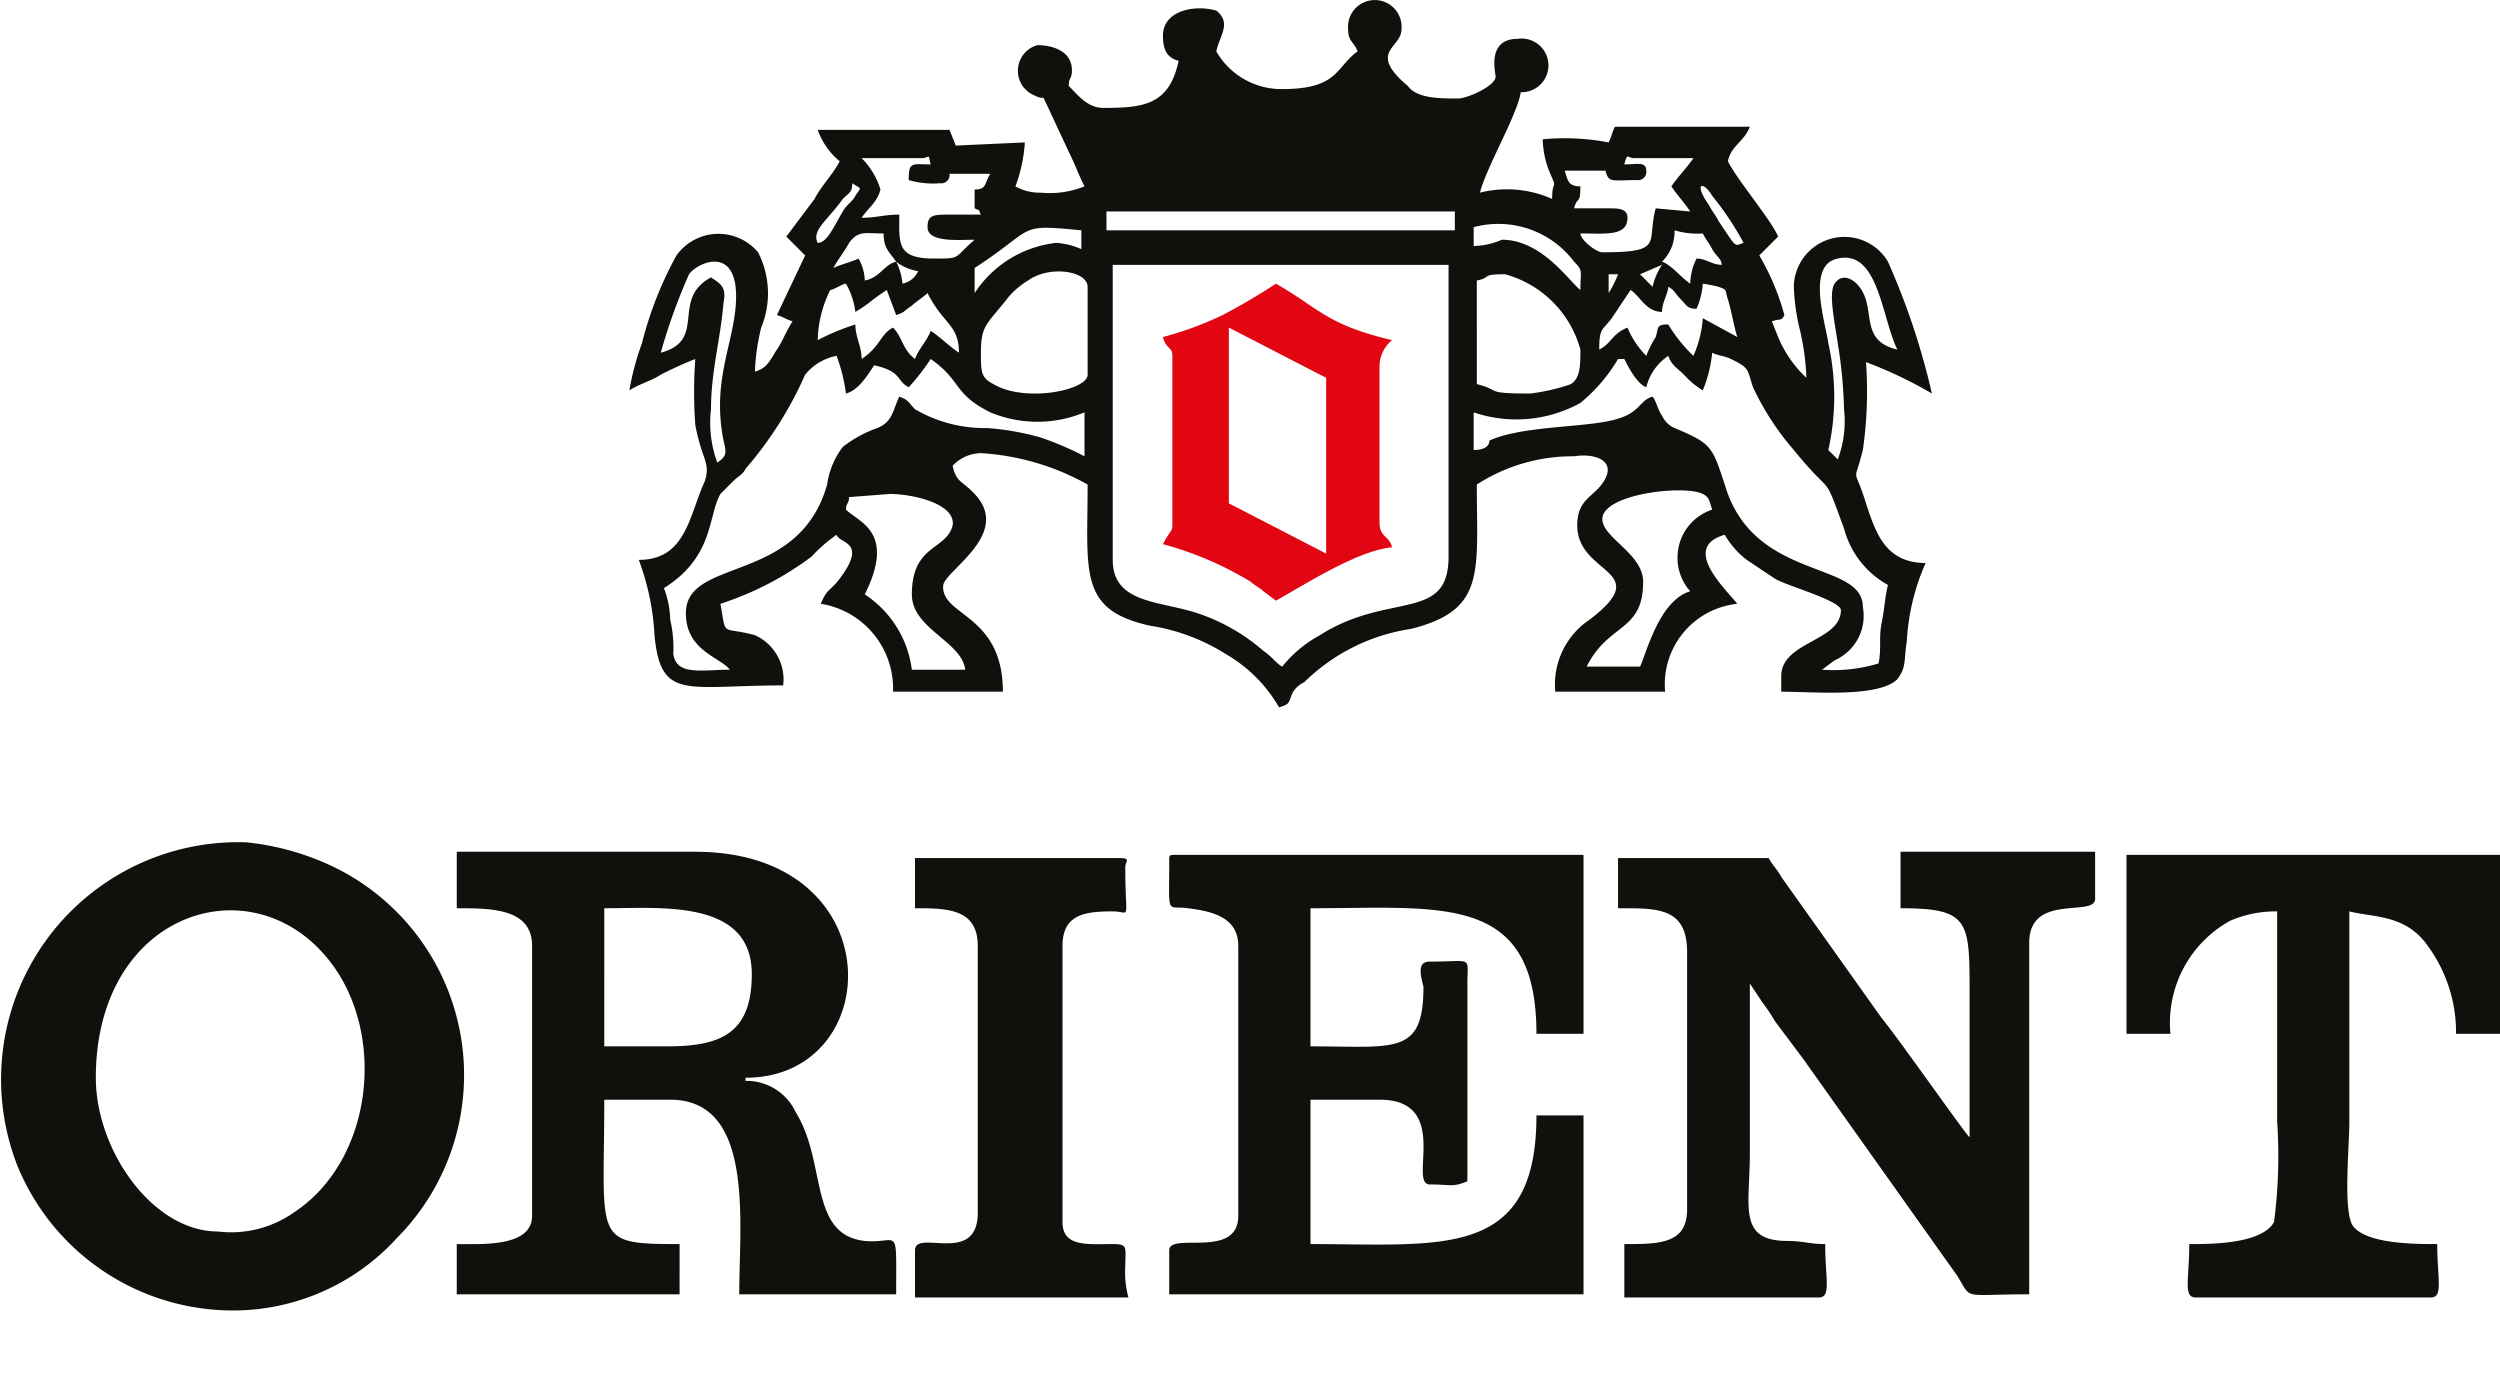 <svg xmlns="http://www.w3.org/2000/svg" width="79.653" height="44.238" viewBox="0 0 79.653 44.238">
  <g id="Orient" transform="translate(-6.047 -11.062)">
    <path id="Caminho_69" data-name="Caminho 69" d="M41.3,17.8H52.4v.6H41.3Zm-4,4.5c0-.9.2-.9.9-1.8a2.651,2.651,0,0,1,.6-.5c.7-.5,1.9-.3,1.9.2V23c0,.5-2,.9-3,.3C37.3,23.1,37.3,22.9,37.3,22.3Zm22.6-2.2c-.3-.2-.6-.6-.9-.7a1.333,1.333,0,0,0,.4-1,2.483,2.483,0,0,0,.9.1c.1.2.2.3.3.5s.3.3.3.5c-.3,0-.5-.2-.8-.2A1.884,1.884,0,0,0,59.9,20.1ZM32.1,18.8c-.2-.4.3-.7.8-1.4.2-.2.3-.2.3-.5.3.2.3.1.1.4-.1.2-.3.3-.4.5C32.6,18.3,32.4,18.8,32.1,18.8Zm20.9.1v-.6a3.021,3.021,0,0,1,3.2,1.1c.3.3.2.3.2.9-.3-.2-1.2-1.6-2.5-1.6A2.388,2.388,0,0,1,53,18.9ZM33,27.3c0-.2.1-.2.1-.4l1.3-.1c.7,0,2.1.3,2,1-.2.8-1.3.6-1.3,2.2,0,1.1,1.6,1.5,1.7,2.4H35.1A3.377,3.377,0,0,0,33.6,30C34.6,28,33.4,27.7,33,27.3ZM43.1,12.2c0,.4.1.7.5.8-.3,1.4-1.1,1.5-2.4,1.5-.5,0-.8-.4-1.1-.7,0-.3.1-.2.1-.5,0-.6-.6-.8-1.1-.8a.848.848,0,0,0-.1,1.6c.4.2.2-.1.4.3l.7,1.5c.2.4.3.7.5,1.1a2.966,2.966,0,0,1-1.4.2,1.549,1.549,0,0,1-.8-.2,4.878,4.878,0,0,0,.3-1.4l-2.2.1-.2-.5H32.1a2.286,2.286,0,0,0,.7,1c-.2.4-.6.8-.8,1.2l-.9,1.2.6.6-.9,1.9c.3.1.2.1.5.2-.2.3-.3.6-.5.9s-.3.6-.7.7a6.753,6.753,0,0,1,.2-1.4,2.864,2.864,0,0,0-.1-2.4,1.647,1.647,0,0,0-2.6.1A11.674,11.674,0,0,0,26.5,22a8.331,8.331,0,0,0-.4,1.5c.3-.2.7-.3,1-.5a11.731,11.731,0,0,1,1.1-.5,14.55,14.55,0,0,0,0,2.1c.2,1.1.5,1.2.3,1.8-.5,1.1-.6,2.5-2.1,2.5a8.029,8.029,0,0,1,.5,2.4c.2,2.1,1,1.6,4.1,1.6a1.545,1.545,0,0,0-.9-1.6c-1.1-.3-.9.1-1.1-1a9.982,9.982,0,0,0,2.9-1.5,5.009,5.009,0,0,1,.8-.7h0c.1.3,1,.2.1,1.4-.3.4-.4.3-.6.8a2.733,2.733,0,0,1,2.3,2.8H38c0-2.5-2-2.4-1.9-3.4.1-.5,2.3-1.7.9-3-.3-.3-.5-.3-.6-.8a1.268,1.268,0,0,1,.9-.4,7.909,7.909,0,0,1,3.4,1c0,2.8-.3,4,2,4.5a6.3,6.3,0,0,1,2.4.9,4.621,4.621,0,0,1,1.7,1.7c.3-.1.3-.1.4-.4a.781.781,0,0,1,.4-.4A6.134,6.134,0,0,1,51,31.1c2.4-.6,2.1-1.8,2.1-4.6a5.614,5.614,0,0,1,3.1-.9c.6-.1,1.3.1,1,.7s-.9.6-.9,1.5c0,1.6,2.5,1.4.4,3a2.485,2.485,0,0,0-1.1,2.3h3.5a2.578,2.578,0,0,1,2.3-2.8c-.4-.5-1.8-1.8-.4-2.2a2.7,2.7,0,0,0,.7.8l.9.6c.3.2,2.1.7,2.1,1,0,1-1.9,1-1.9,2.1v.5c1,0,3.1.2,3.7-.4.3-.4.2-.6.3-1.2a7.052,7.052,0,0,1,.6-2.5c-1.3,0-1.6-1-1.9-1.9-.4-1.3-.4-.5-.1-1.7a13.129,13.129,0,0,0,.1-2.8,13.553,13.553,0,0,1,2.1,1,23,23,0,0,0-1.4-4.2,1.613,1.613,0,0,0-3,.8,6.752,6.752,0,0,0,.2,1.4,7.719,7.719,0,0,1,.2,1.5,3.805,3.805,0,0,1-.9-1.3l-.2-.5c.3-.1.3,0,.4-.2a7.714,7.714,0,0,0-.8-1.9l.6-.6c-.2-.5-1.3-1.8-1.6-2.4.1-.5.5-.6.7-1.1H57.5c-.1.2-.1.3-.2.5a7.412,7.412,0,0,0-2.1-.1,2.958,2.958,0,0,0,.2,1c.3.7.1.2.1.9a3.535,3.535,0,0,0-2.3-.2c.2-.8,1.2-2.5,1.3-3.2a.855.855,0,1,0-.1-1.7c-1,0-.7,1.1-.7,1.2,0,.3-.9.7-1.2.7-.6,0-1.3,0-1.6-.4-1.3-1.1-.2-1.2-.2-1.8A.854.854,0,1,0,49,12c0,.4.2.4.3.7-.7.5-.6,1.2-2.4,1.2a2.391,2.391,0,0,1-2.1-1.2c.1-.5.5-.9,0-1.3C44.1,11.2,43.1,11.4,43.1,12.2ZM59.5,28.7a1.594,1.594,0,0,0,.4,1.2c-1,.3-1.4,2-1.6,2.4H56.6c.7-1.4,1.8-1.1,1.8-2.7,0-.9-1.3-1.4-1.3-2,0-.8,2.6-1.1,3.2-.8.2.1.2.2.3.5A1.6,1.6,0,0,0,59.5,28.7ZM53,25.4V24.2a4.223,4.223,0,0,0,3.4-.3,5.263,5.263,0,0,0,1.2-1.4h.2c.1.2.4.8.7.9a1.691,1.691,0,0,1,.7-1c.1.3.3.4.5.6a2.651,2.651,0,0,0,.6.5,4.22,4.22,0,0,0,.3-1.2c.2.1.4.1.6.2.6.3.5.3.7.9a8.577,8.577,0,0,0,1.3,2c1.3,1.6.9.6,1.6,2.5a2.894,2.894,0,0,0,1.4,1.8c-.1.4-.1.7-.2,1.2s0,.8-.1,1.3a4.966,4.966,0,0,1-1.8.2l.4-.3a1.547,1.547,0,0,0,.9-1.7c0-1.5-3.5-.8-4.4-3.9-.4-1.2-.4-1.3-1.6-1.8a.781.781,0,0,1-.4-.4c-.1-.1-.2-.5-.3-.6-.4.1-.4.5-1.1.7-.9.3-3,.2-4.1.7C53.5,25.3,53.3,25.4,53,25.4ZM33.5,16.1h1.9c.3,0,.2-.2.3.2-.6,0-.7-.1-.7.5a2.787,2.787,0,0,0,1,.1.265.265,0,0,0,.3-.3h1.3c-.2.3-.1.5-.5.5v.6c.2.1.1,0,.2.2h-1c-.5,0-.7,0-.7.4,0,.5,1,.4,1.5.4-.7.6-.4.6-1.3.6-1.2,0-1.1-.5-1.1-1.4-.5,0-.7.1-1.2.1.2-.3.5-.5.6-.9A2.424,2.424,0,0,0,33.5,16.1ZM60,22.4a4.871,4.871,0,0,1-.8-1c-.4,0-.3.1-.4.4a3.329,3.329,0,0,0-.3.6,2.837,2.837,0,0,1-.6-.9c-.5.2-.5.5-.9.7,0-.7.1-.6.4-1l.6-.9c.3.2.5.7,1,.7,0-.3.2-.6.2-.8.2.1.2.2.4.4s.2.3.5.3a2.354,2.354,0,0,0,.2-.8,4.331,4.331,0,0,1,.5.1c.3.1.2.1.3.4s.2.9.3,1.2l-1.1-.6A3.5,3.5,0,0,1,60,22.4Zm4.8,1.7a3.438,3.438,0,0,1-.2,1.6l-.3-.3a7.8,7.8,0,0,0,0-3.4c-.1-.7-.7-2.5.3-2.7,1.3-.3,1.4,1.9,1.9,2.9-1.3-.3-.6-1.4-1.3-2.1-.2-.2-.5-.3-.7,0s0,1.2.1,1.9A14.92,14.92,0,0,1,64.8,24.1ZM46.9,32.3c-.2-.1-.3-.3-.6-.5a6.092,6.092,0,0,0-2.1-1.2c-1.2-.4-2.7-.3-2.7-1.7V19.5H52.2v9.3c0,2.1-1.9,1.1-4.1,2.5A4,4,0,0,0,46.9,32.3ZM57.3,20.4v-.6h.3A3.329,3.329,0,0,1,57.3,20.4Zm4.3-1.6c-.3.1-.2.2-.8-.7-.1-.2-.2-.3-.3-.5-.5-.7-.2-.8.1-.3A9.722,9.722,0,0,1,61.6,18.8ZM59.3,17c.2.3.4.5.6.8l-1.1-.1c-.3,1.1.3,1.4-1.7,1.4-.2,0-.7-.4-.7-.6.8,0,1.5.1,1.5-.5,0-.3-.3-.3-.6-.3H56.2c.1-.4.2-.1.2-.7-.4,0-.4-.2-.5-.5h1.3c.1.4.2.3,1,.3a.265.265,0,0,0,.3-.3c0-.3-.3-.2-.7-.2.1-.4.1-.2.3-.2H60C59.8,16.4,59.5,16.7,59.3,17ZM34.6,19.4a1.493,1.493,0,0,0,.7.3.7.7,0,0,1-.5.4A1.854,1.854,0,0,0,34.6,19.4Zm-2.5,2.5a3.768,3.768,0,0,1,.4-1.6c.1,0,.4-.2.5-.2a2.39,2.39,0,0,1,.3.9c.5-.3.4-.3,1-.7l.3.8c.3-.1.2-.1.5-.3.1-.1.4-.3.5-.4.5,1,1,1,1,1.9-.3-.2-.6-.5-.9-.7-.1.3-.4.6-.5.9-.4-.3-.4-.7-.7-1-.4.2-.4.6-1,1,0-.4-.2-.7-.2-1.1A7.256,7.256,0,0,0,32.1,21.9Zm26.6-1.7-.4-.4.7-.3A2.118,2.118,0,0,0,58.7,20.2ZM27.1,22.3a18.41,18.41,0,0,1,.9-2.5c.3-.4,1.5-.9,1.5.7,0,1.4-.8,2.6-.4,4.6.1.4.1.5-.2.7a3.689,3.689,0,0,1-.2-1.7c0-1.2.3-2.2.4-3.4.1-.5-.1-.6-.4-.8C27.4,20.6,28.6,21.9,27.1,22.3Zm7.5-2.9c-.4.1-.5.5-1,.6a1.445,1.445,0,0,0-.2-.7c-.2.1-.6.2-.8.3.1-.2.4-.6.5-.8.3-.4.5-.3,1.1-.3C34.2,19,34.4,19.1,34.6,19.4ZM27.9,30.6c0,1.2,1.1,1.4,1.4,1.8-.9,0-1.7.2-1.8-.5a4.1,4.1,0,0,0-.1-1.1,2.958,2.958,0,0,0-.2-1c1.6-1,1.4-2.3,1.8-3l.4-.4c.2-.2.3-.2.4-.4a11.964,11.964,0,0,0,1.9-3,1.7,1.7,0,0,1,1-.6,5.274,5.274,0,0,1,.3,1.2c.4-.1.7-.6.9-.9.9.2.7.5,1.1.7a7.051,7.051,0,0,0,.7-.9c1,.7.7,1.1,1.9,1.7a3.9,3.9,0,0,0,3,0v1.4a9.75,9.75,0,0,0-1.4-.6,8.585,8.585,0,0,0-1.7-.3,4.383,4.383,0,0,1-2.3-.6c-.2-.2-.2-.3-.5-.4-.2.4-.2.8-.7,1a3.88,3.88,0,0,0-1.1.6,2.567,2.567,0,0,0-.5,1.2C31.5,29.7,27.9,28.8,27.9,30.6Zm9.2-10.2v-.8c2-1.3,1.3-1.4,3.4-1.2V19a2.353,2.353,0,0,0-.8-.2A3.578,3.578,0,0,0,37.1,20.4Zm17.7,3.2c-1.5,0-.9-.1-1.7-.3V20c.5-.1.1-.2.9-.2a3.419,3.419,0,0,1,2.4,2.4c0,.5,0,.9-.3,1.1A6.107,6.107,0,0,1,54.8,23.6Z" fill="#12100c" fill-rule="evenodd"/>
    <path id="Caminho_70" data-name="Caminho 70" d="M11.8,55.3h0M35.2,40c1,0,2,0,2,1.2v8.5c0,1.7-2,.5-2,1.2v1.5H42a3.083,3.083,0,0,1-.1-1c0-.6.1-.7-.4-.7-.8,0-1.6.1-1.6-.7V41.2c0-1,.7-1.1,1.6-1.1.6,0,.4.4.4-1.4,0-.2.2-.3-.2-.3H35.2Zm38.6,4h1.4a3.713,3.713,0,0,1,1.9-3.6,3.653,3.653,0,0,1,1.5-.3v6.7a16.289,16.289,0,0,1-.1,3.2c-.4.7-2,.7-2.7.7,0,1.1-.2,1.7.2,1.7h7.5c.4,0,.2-.6.2-1.7-.7,0-2.3,0-2.7-.6-.3-.5-.1-2.5-.1-3.3V40.1c.8.2,1.8.1,2.5,1.1a4.672,4.672,0,0,1,.9,2.8h1.4V38.3H73.8Zm-46.5.4h-2V40c1.8,0,4.7-.3,4.7,2.1C30,44,29,44.4,27.3,44.4ZM20.6,40c1.1,0,2.4,0,2.4,1.2v8.6c0,1-1.6.9-2.4.9v1.6h7.1V50.7c-2.8,0-2.4-.1-2.4-4.6h2.1c2.7,0,2.2,3.9,2.2,6.2h5c0-2.3.1-1.6-1-1.7-1.8-.2-1.2-2.5-2.2-4.1a1.726,1.726,0,0,0-1.6-1v-.1c4.5,0,4.7-7.2-1.6-7.2H20.6ZM9.1,45.4c0-5.2,4.8-6.8,7.3-3.9,2,2.3,1.6,6.5-1,8.2a3.477,3.477,0,0,1-2.4.6C10.9,50.3,9.1,47.7,9.1,45.4ZM13,52.8a7.064,7.064,0,0,0,5.7-2.3,7.369,7.369,0,0,0-2.2-11.9,8.393,8.393,0,0,0-2.6-.7A7.554,7.554,0,0,0,6.6,48.2,7.418,7.418,0,0,0,13,52.8ZM43.3,38.5c0,1.8-.1,1.4.6,1.5.8.1,1.6.3,1.6,1.2v8.6c0,1.4-2.2.5-2.2,1.1v1.4H56.5V46.6H55c0,4.6-3,4.1-7.2,4.1V46.1H50c2.3,0,.9,2.7,1.6,2.7s.7.1,1.2-.1V42.4c0-.9.2-.7-1.2-.7-.4,0-.3.4-.2.8,0,2.2-.9,1.9-3.6,1.9V40c4.2,0,7.2-.5,7.2,4h1.5V38.3h-13C43.3,38.3,43.3,38.3,43.3,38.5ZM57.7,40c1.2,0,2.1,0,2.1,1.4v8.2c0,1.1-.9,1.1-2,1.1v1.7H64c.4,0,.2-.6.2-1.7-.5,0-.7-.1-1.2-.1-1.6,0-1.2-1.1-1.2-2.8V42.4l.4.6a6.126,6.126,0,0,1,.4.6l.9,1.2,4.9,6.9c.5.8.1.6,2.3.6V41.1c0-1.6,2.1-.8,2.1-1.4V38.2H66.6V40c2.2,0,2.2.4,2.2,2.7v4.6c-.2-.2-2.3-3.2-2.8-3.8L62.8,39c-.1-.2-.3-.4-.4-.6H57.6V40Z" fill="#12100c" fill-rule="evenodd"/>
    <path id="Caminho_71" data-name="Caminho 71" d="M45.2,21.5l3.1,1.6v5.6l-3.1-1.6Zm-2.1.3c.1.4.3.3.3.6v5.4c0,.2-.1.2-.3.6a10.769,10.769,0,0,1,2.8,1.2c.1.1.3.2.4.3l.4.3c.9-.5,2.6-1.6,3.7-1.7-.1-.4-.4-.3-.4-.8V22.8a1.1,1.1,0,0,1,.4-.9c-2.1-.5-2.3-1-3.7-1.8a19.413,19.413,0,0,1-1.7,1A10.662,10.662,0,0,1,43.1,21.8Z" fill="#e20613" fill-rule="evenodd"/>
  </g>
</svg>
